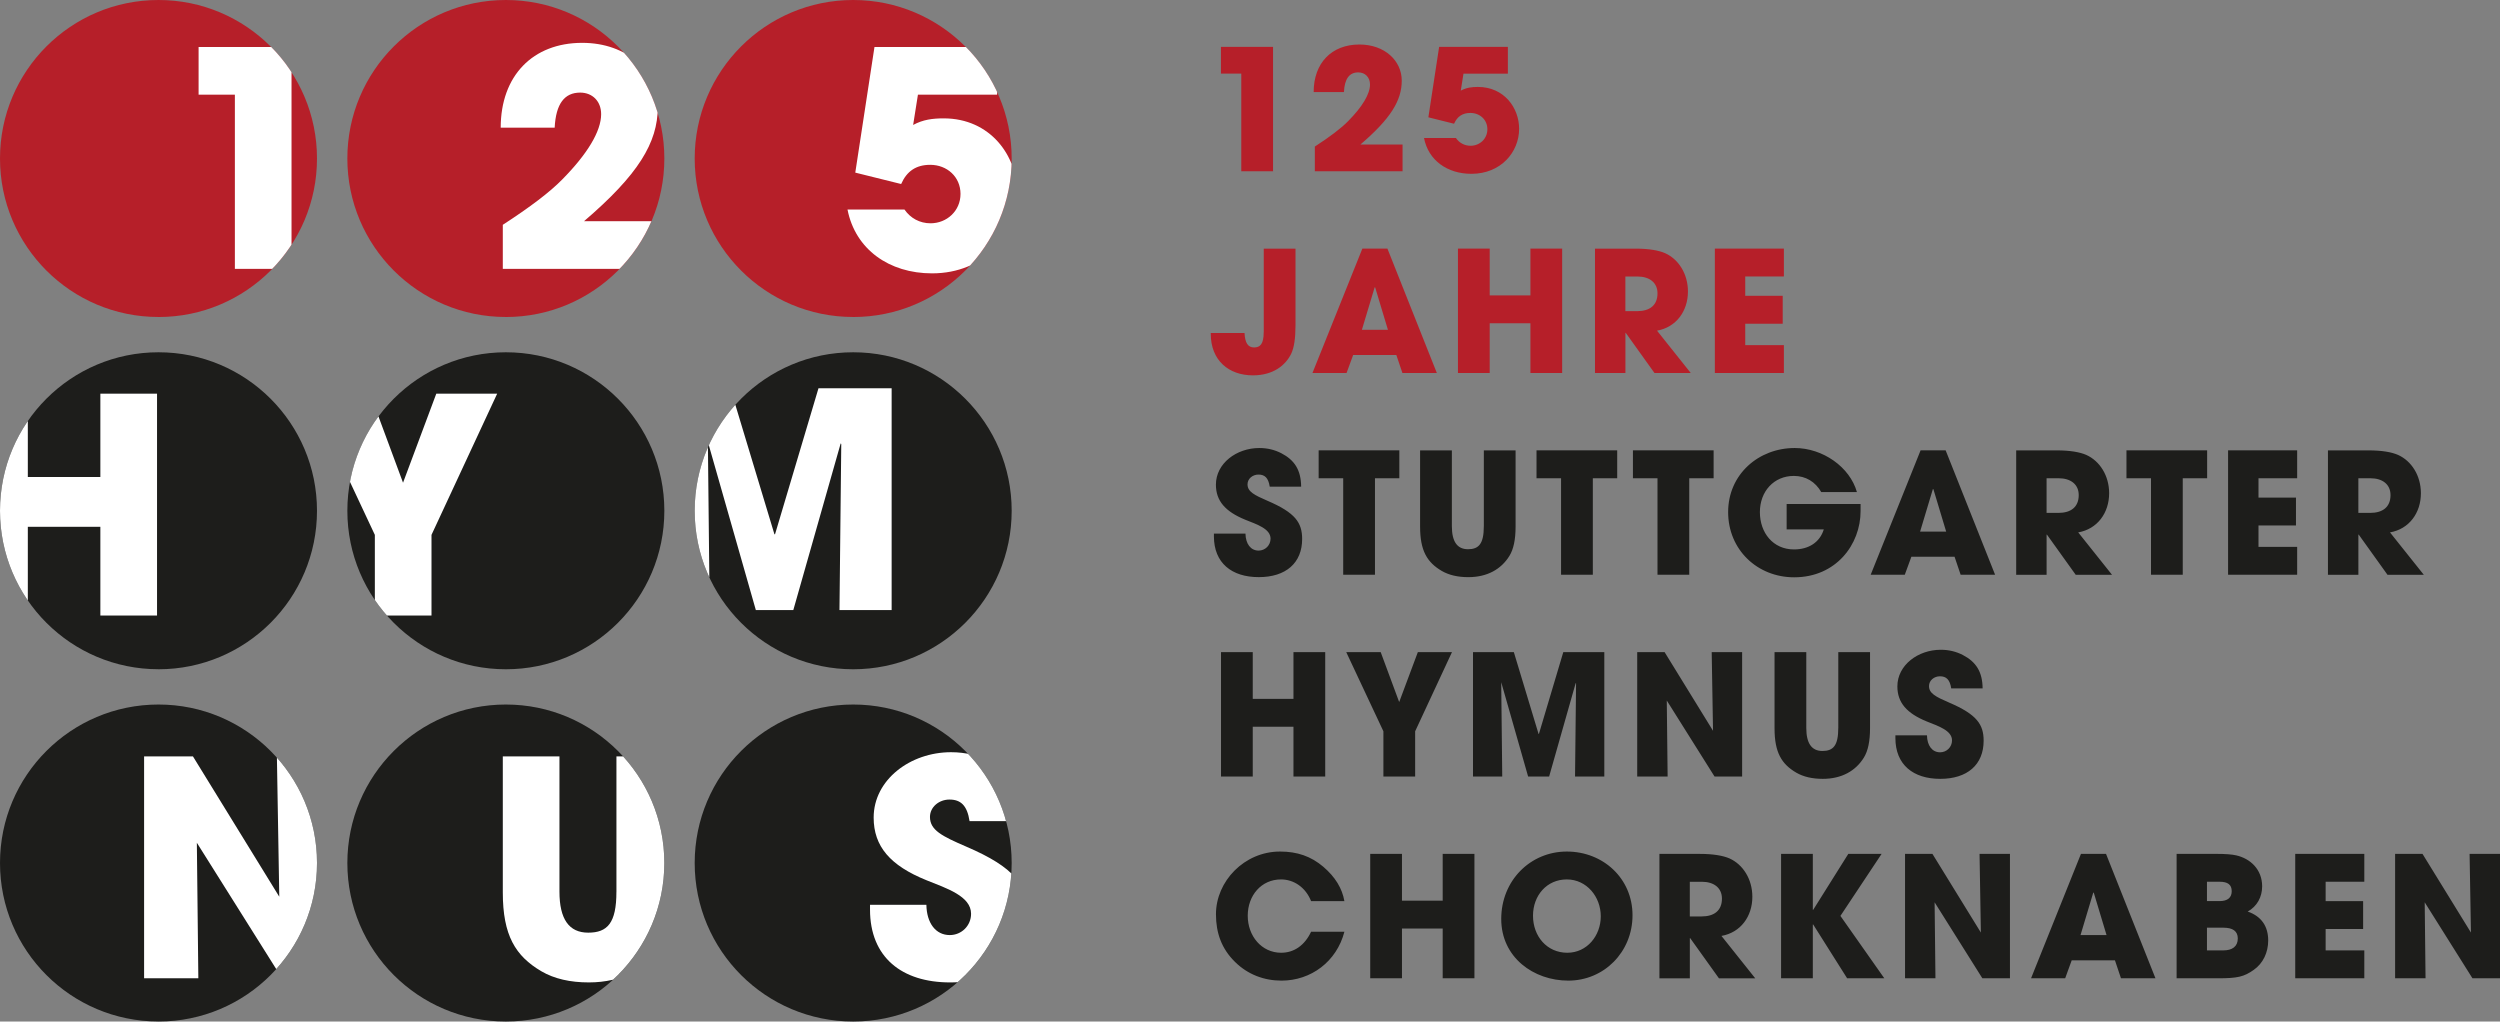<?xml version="1.0" encoding="UTF-8"?>
<svg id="Ebene_1" xmlns="http://www.w3.org/2000/svg" version="1.1" xmlns:xlink="http://www.w3.org/1999/xlink" viewBox="0 0 975.73 398.69">
  <rect x="0" y="0" width="975.73" height="398.69" fill="#808080" stroke="none"/>
  <!-- Generator: Adobe Illustrator 29.2.0, SVG Export Plug-In . SVG Version: 2.1.0 Build 108)  -->
  <defs>
    <style>
      .st0 {
        fill: #b61f29;
      }

      .st1 {
        clip-path: url(#clippath-6);
      }

      .st2 {
        clip-path: url(#clippath-7);
      }

      .st3 {
        clip-path: url(#clippath-4);
      }

      .st4 {
        fill: #1d1d1b;
      }

      .st5 {
        clip-path: url(#clippath-9);
      }

      .st6 {
        clip-path: url(#clippath-10);
      }

      .st7 {
        fill: #fff;
      }

      .st8 {
        fill: none;
      }

      .st9 {
        clip-path: url(#clippath-1);
      }

      .st10 {
        clip-path: url(#clippath-5);
      }

      .st11 {
        clip-path: url(#clippath-8);
      }

      .st12 {
        clip-path: url(#clippath-3);
      }

      .st13 {
        clip-path: url(#clippath-2);
      }

      .st14 {
        clip-path: url(#clippath);
      }
    </style>
    <clipPath id="clippath">
      <rect class="st8" width="975.73" height="398.69"/>
    </clipPath>
    <clipPath id="clippath-1">
      <path class="st8" d="M61.54,0C27.52.18,0,27.8,0,61.86s27.7,61.86,61.86,61.86,61.86-27.7,61.86-61.86S96.2.18,62.19,0h-.65Z"/>
    </clipPath>
    <clipPath id="clippath-2">
      <path class="st8" d="M271.13,336.82c0,34.16,27.7,61.86,61.86,61.86s61.86-27.7,61.86-61.86-27.7-61.86-61.86-61.86-61.86,27.7-61.86,61.86"/>
    </clipPath>
    <clipPath id="clippath-3">
      <path class="st8" d="M135.56,199.34c0,34.17,27.7,61.86,61.86,61.86s61.86-27.7,61.86-61.86-27.7-61.86-61.86-61.86-61.86,27.7-61.86,61.86"/>
    </clipPath>
    <clipPath id="clippath-4">
      <path class="st8" d="M332.67,0c-34.02.17-61.54,27.8-61.54,61.86s27.7,61.86,61.86,61.86,61.86-27.7,61.86-61.86S367.33.18,333.31,0h-.65Z"/>
    </clipPath>
    <clipPath id="clippath-5">
      <path class="st8" d="M271.13,199.34c0,34.17,27.7,61.86,61.86,61.86s61.86-27.7,61.86-61.86-27.7-61.86-61.86-61.86-61.86,27.7-61.86,61.86"/>
    </clipPath>
    <clipPath id="clippath-6">
      <path class="st8" d="M0,336.82c0,34.16,27.7,61.86,61.86,61.86s61.86-27.7,61.86-61.86-27.7-61.86-61.86-61.86S0,302.66,0,336.82"/>
    </clipPath>
    <clipPath id="clippath-7">
      <path class="st8" d="M135.56,336.82c0,34.16,27.7,61.86,61.86,61.86s61.86-27.7,61.86-61.86-27.7-61.86-61.86-61.86-61.86,27.7-61.86,61.86"/>
    </clipPath>
    <clipPath id="clippath-8">
      <path class="st8" d="M0,199.34c0,34.17,27.7,61.86,61.86,61.86s61.86-27.7,61.86-61.86-27.7-61.86-61.86-61.86S0,165.18,0,199.34"/>
    </clipPath>
    <clipPath id="clippath-9">
      <path class="st8" d="M197.1,0c-34.02.17-61.54,27.8-61.54,61.86s27.7,61.86,61.86,61.86,61.86-27.7,61.86-61.86S231.76.18,197.75,0h-.64Z"/>
    </clipPath>
    <clipPath id="clippath-10">
      <rect class="st8" width="975.73" height="398.69"/>
    </clipPath>
  </defs>
  <g class="st14">
    <path class="st0" d="M61.86,123.73c34.17,0,61.86-27.7,61.86-61.86S96.03,0,61.86,0,0,27.7,0,61.86s27.7,61.86,61.86,61.86"/>
    <path class="st4" d="M332.99,398.69c34.17,0,61.86-27.7,61.86-61.86s-27.7-61.86-61.86-61.86-61.86,27.7-61.86,61.86,27.7,61.86,61.86,61.86"/>
    <path class="st4" d="M197.43,261.21c34.17,0,61.86-27.7,61.86-61.86s-27.7-61.86-61.86-61.86-61.86,27.7-61.86,61.86,27.7,61.86,61.86,61.86"/>
    <path class="st0" d="M332.99,123.73c34.17,0,61.86-27.7,61.86-61.86S367.15,0,332.99,0s-61.86,27.7-61.86,61.86,27.7,61.86,61.86,61.86"/>
    <path class="st0" d="M197.43,123.73c34.17,0,61.86-27.7,61.86-61.86S231.59,0,197.43,0s-61.86,27.7-61.86,61.86,27.7,61.86,61.86,61.86"/>
    <path class="st4" d="M332.99,261.21c34.17,0,61.86-27.7,61.86-61.86s-27.7-61.86-61.86-61.86-61.86,27.7-61.86,61.86,27.7,61.86,61.86,61.86"/>
    <path class="st4" d="M61.86,398.69c34.17,0,61.86-27.7,61.86-61.86s-27.7-61.86-61.86-61.86S0,302.66,0,336.82s27.7,61.86,61.86,61.86"/>
    <path class="st4" d="M197.43,398.69c34.17,0,61.86-27.7,61.86-61.86s-27.7-61.86-61.86-61.86-61.86,27.7-61.86,61.86,27.7,61.86,61.86,61.86"/>
    <path class="st4" d="M61.86,261.21c34.17,0,61.86-27.7,61.86-61.86s-27.7-61.86-61.86-61.86S0,165.18,0,199.34s27.7,61.86,61.86,61.86"/>
  </g>
  <g class="st9">
    <polygon class="st7" points="113.78 104.93 113.78 18.35 77.51 18.35 77.51 36.95 91.67 36.95 91.67 104.93 113.78 104.93"/>
  </g>
  <g class="st13">
    <path class="st7" d="M400.31,320.49c-.12-11.58-4.56-18.49-13.81-23.28-4.56-2.34-9.59-3.63-15.33-3.63-15.91,0-30.19,10.76-30.19,25.51,0,11.23,6.43,18.72,20.59,24.45,7.84,3.16,17.43,6.2,17.43,13.1,0,4.68-3.74,8.31-8.31,8.31-5.5,0-9.01-4.68-9.13-11.82h-22v1.87c0,18.6,12.4,28.43,31.24,28.43s30.19-9.83,30.19-26.56c0-11.35-4.8-18.25-23.87-26.44-9.48-4.09-14.16-6.43-14.16-11.58,0-3.86,3.51-6.79,7.61-6.79,4.33,0,6.9,2.22,7.84,8.42h21.88Z"/>
  </g>
  <g class="st12">
    <polygon class="st7" points="168.41 240.23 168.41 208.76 194.04 153.65 170.28 153.65 157.3 188.4 144.43 153.65 120.44 153.65 146.3 208.76 146.3 240.23 168.41 240.23"/>
  </g>
  <g class="st3">
    <path class="st7" d="M389.15,36.95v-18.6h-47.85l-7.49,49.02,17.9,4.45c2.22-5.03,5.85-7.49,11.35-7.49,6.55,0,11.82,4.68,11.82,11.35s-5.38,11.47-11.7,11.47c-4.21,0-7.84-1.99-10.18-5.38h-22.23c3.04,15.56,16.26,24.92,32.99,24.92,20.59,0,33.23-15.21,33.23-31.36,0-14.62-10.53-29.13-28.67-29.13-4.33,0-8.07.47-11.93,2.57l1.87-11.82h30.89Z"/>
  </g>
  <g class="st10">
    <polygon class="st7" points="348 238.11 348 151.53 319.45 151.53 302.49 208.51 302.25 208.51 285.05 151.53 256.62 151.53 256.62 238.11 276.98 238.11 276.28 172.47 295 238.11 309.62 238.11 328.11 173.06 328.34 173.29 327.64 238.11 348 238.11"/>
  </g>
  <g class="st1">
    <polygon class="st7" points="129.24 381.8 129.24 295.22 108.07 295.22 109 349.98 75.31 295.22 56.24 295.22 56.24 381.8 77.41 381.8 76.83 328.92 110.06 381.8 129.24 381.8"/>
  </g>
  <g class="st2">
    <path class="st7" d="M240.58,348.1c0,12.17-3.51,15.91-11,15.91s-11.23-5.26-11.23-16.03v-52.77h-22.11v53.12c0,16.73,4.91,24.8,15.09,30.77,5.03,2.93,11.23,4.33,18.49,4.33,13.1,0,22.82-5.5,28.55-14.74,2.93-4.68,4.33-11.47,4.33-20.47v-53h-22.11v52.88Z"/>
  </g>
  <g class="st11">
    <polygon class="st7" points="61.29 240.23 61.29 153.65 39.17 153.65 39.17 186.18 10.86 186.18 10.86 153.65 -11.25 153.65 -11.25 240.23 10.86 240.23 10.86 205.6 39.17 205.6 39.17 240.23 61.29 240.23"/>
  </g>
  <g class="st5">
    <path class="st7" d="M257.31,104.93v-18.6h-29.37c21.18-18.13,28.78-30.65,28.78-44.46s-11.82-25.15-29.48-25.15c-19.31,0-31.82,12.87-31.82,33.11h21.06c.47-9.36,3.86-13.69,9.95-13.69,4.8,0,8.19,3.39,8.19,8.42,0,6.67-5.38,15.56-15.21,25.51-4.8,4.91-12.52,10.76-23.17,17.67v17.2h61.07Z"/>
  </g>
  <g class="st6">
    <path class="st4" d="M975.73,381.82v-48.56h-11.87l.53,30.71-18.91-30.71h-10.69v48.56h11.88l-.33-29.66,18.64,29.66h10.75ZM922.77,381.82v-10.89h-15.09v-8.34h14.63v-10.89h-14.63v-7.56h15.09v-10.89h-26.96v48.56h26.96ZM861.36,370.93v-8.86h6.44c3.67,0,5.59,1.38,5.59,4.2,0,3.15-2.17,4.66-5.66,4.66h-6.37ZM861.36,351.7v-7.56h4.99c3.09,0,4.67,1.12,4.67,3.68s-1.65,3.87-4.72,3.87h-4.93ZM865.63,381.82c7.69,0,10.17-.59,13.98-3.28,3.67-2.56,5.65-6.82,5.65-11.48,0-5.59-2.7-9.45-8-11.29,3.68-2.03,5.64-5.71,5.64-9.85,0-6.56-4.59-10.82-10.09-12.07-1.7-.4-4.27-.59-7.75-.59h-15.55v48.56h16.14ZM822.17,364.96h-10.16l4.98-16.6.2.07,4.98,16.53ZM841.26,381.82l-19.3-48.56h-9.78l-19.48,48.56h13.32l2.55-7.02h16.87l2.36,7.02h13.45ZM784.47,381.82v-48.56h-11.87l.52,30.71-18.91-30.71h-10.69v48.56h11.87l-.33-29.66,18.64,29.66h10.76ZM735.43,381.82l-17.13-24.35,16.08-24.21h-13l-13.71,21.85h-.14v-21.85h-12.39v48.56h12.39v-21h.14l13.25,21h14.5ZM659.52,357.68v-13.53h4.72c4.67,0,7.82,2.37,7.82,6.57,0,4.67-3.02,6.96-7.94,6.96h-4.6ZM685.05,381.82l-13.18-16.54c7.48-1.31,12.06-7.6,12.06-15.28,0-6.89-3.67-12.6-8.91-14.96-2.56-1.11-6.43-1.77-11.49-1.77h-15.87v48.56h11.87v-15.69h.13l11.23,15.69h14.16ZM611.71,371.85c-7.95,0-13.39-6.44-13.39-14.44s5.45-14.18,13.19-14.18,13.26,6.76,13.26,14.38-5.39,14.24-13.07,14.24M612.1,382.73c13.91,0,25.06-11.14,25.06-25.52s-11.48-24.86-25.65-24.86-25.59,11.27-25.59,26.31,12.66,24.07,26.18,24.07M575.46,381.82v-48.56h-12.39v18.25h-15.89v-18.25h-12.39v48.56h12.39v-19.42h15.89v19.42h12.39ZM524.7,351.69c-.85-4.98-3.61-9.45-8.2-13.38-4.85-4.13-10.23-5.96-16.93-5.96-13.92,0-24.99,11.6-24.99,24.47,0,7.36,2.23,13.52,7.47,18.64,4.98,4.91,11.35,7.27,18.11,7.27,11.49,0,21.52-7.41,24.55-19.08h-13c-2.56,5.44-6.76,8.2-11.68,8.2-7.68,0-13.05-6.57-13.05-14.44s5.25-14.18,12.99-14.18c5.05,0,9.64,3.15,11.74,8.47h13Z"/>
    <path class="st4" d="M773.8,268.69c-.06-6.5-2.56-10.37-7.74-13.06-2.55-1.31-5.38-2.03-8.6-2.03-8.92,0-16.93,6.03-16.93,14.29,0,6.3,3.61,10.51,11.54,13.72,4.41,1.77,9.79,3.49,9.79,7.36,0,2.62-2.1,4.65-4.65,4.65-3.09,0-5.06-2.62-5.13-6.63h-12.32v1.05c0,10.43,6.95,15.94,17.51,15.94s16.93-5.51,16.93-14.89c0-6.37-2.68-10.24-13.38-14.84-5.32-2.3-7.94-3.6-7.94-6.5,0-2.17,1.97-3.8,4.27-3.8,2.43,0,3.87,1.25,4.4,4.72h12.26ZM717.46,284.18c0,6.82-1.97,8.92-6.17,8.92s-6.31-2.95-6.31-8.99v-29.59h-12.39v29.78c0,9.38,2.75,13.91,8.46,17.25,2.82,1.64,6.3,2.43,10.37,2.43,7.35,0,12.8-3.08,16.01-8.26,1.64-2.62,2.43-6.43,2.43-11.48v-29.73h-12.39v29.66ZM679.94,303.07v-48.55h-11.88l.52,30.7-18.9-30.7h-10.69v48.55h11.87l-.33-29.66,18.64,29.66h10.76ZM626.15,303.07v-48.55h-16.01l-9.52,31.94h-.13l-9.65-31.94h-15.94v48.55h11.41l-.4-36.81,10.5,36.81h8.2l10.37-36.48.14.14-.4,36.34h11.41ZM552.32,303.07v-17.65l14.37-30.89h-13.32l-7.28,19.48-7.21-19.48h-13.45l14.5,30.89v17.65h12.39ZM517.22,303.07v-48.55h-12.39v18.24h-15.89v-18.24h-12.39v48.55h12.39v-19.42h15.89v19.42h12.39Z"/>
    <path class="st4" d="M920.45,200.18v-13.52h4.73c4.66,0,7.82,2.36,7.82,6.57,0,4.65-3.02,6.95-7.94,6.95h-4.6ZM945.98,224.32l-13.18-16.53c7.48-1.31,12.06-7.61,12.06-15.28,0-6.89-3.67-12.6-8.91-14.96-2.55-1.12-6.44-1.77-11.49-1.77h-15.88v48.55h11.88v-15.68h.13l11.23,15.68h14.16ZM896.56,224.32v-10.89h-15.09v-8.34h14.63v-10.89h-14.63v-7.55h15.09v-10.89h-26.96v48.55h26.96ZM851.91,224.32v-37.66h9.52v-10.89h-31.49v10.89h9.58v37.66h12.39ZM798.76,200.18v-13.52h4.73c4.66,0,7.82,2.36,7.82,6.57,0,4.65-3.02,6.95-7.94,6.95h-4.6ZM824.29,224.32l-13.18-16.53c7.48-1.31,12.07-7.61,12.07-15.28,0-6.89-3.67-12.6-8.92-14.96-2.56-1.12-6.43-1.77-11.49-1.77h-15.87v48.55h11.87v-15.68h.13l11.23,15.68h14.16ZM759.57,207.47h-10.17l4.99-16.6.2.06,4.98,16.54ZM778.67,224.32l-19.3-48.55h-9.78l-19.48,48.55h13.31l2.57-7.02h16.86l2.37,7.02h13.45ZM726.17,196.71h-28.86v9.91h14.5c-1.52,4.99-5.84,7.82-11.62,7.82-8.2,0-13.32-6.51-13.32-14.57s5.45-14.12,13.25-14.12c4.66,0,8.4,2.3,10.7,6.3h13.92c-2.76-9.78-13.32-17.19-24.28-17.19-14.11,0-25.98,10.29-25.98,25s11.41,25.46,25.78,25.46c16.33,0,25.91-12.8,25.91-25.85v-2.75ZM659.3,224.32v-37.66h9.51v-10.89h-31.49v10.89h9.59v37.66h12.39ZM621.67,224.32v-37.66h9.51v-10.89h-31.49v10.89h9.58v37.66h12.4ZM579.12,205.43c0,6.82-1.97,8.93-6.17,8.93s-6.3-2.95-6.3-8.98v-29.6h-12.4v29.79c0,9.39,2.75,13.92,8.46,17.26,2.82,1.64,6.3,2.43,10.37,2.43,7.35,0,12.8-3.08,16.01-8.26,1.64-2.62,2.43-6.43,2.43-11.48v-29.73h-12.39v29.66ZM536.64,224.32v-37.66h9.51v-10.89h-31.49v10.89h9.58v37.66h12.4ZM507.83,189.94c-.07-6.5-2.56-10.36-7.74-13.05-2.56-1.31-5.38-2.03-8.6-2.03-8.92,0-16.93,6.03-16.93,14.3,0,6.3,3.61,10.5,11.54,13.72,4.4,1.77,9.79,3.48,9.79,7.35,0,2.62-2.1,4.66-4.67,4.66-3.08,0-5.05-2.62-5.12-6.63h-12.32v1.05c0,10.43,6.94,15.94,17.51,15.94s16.93-5.51,16.93-14.89c0-6.37-2.69-10.24-13.38-14.84-5.32-2.3-7.94-3.61-7.94-6.5,0-2.16,1.97-3.8,4.27-3.8,2.43,0,3.87,1.25,4.4,4.72h12.26Z"/>
    <path class="st0" d="M696.24,145.58v-10.89h-15.09v-8.34h14.63v-10.89h-14.63v-7.55h15.09v-10.89h-26.95v48.55h26.95ZM634.37,121.44v-13.52h4.72c4.66,0,7.82,2.36,7.82,6.57,0,4.65-3.02,6.95-7.94,6.95h-4.6ZM659.89,145.58l-13.17-16.53c7.47-1.31,12.07-7.61,12.07-15.28,0-6.89-3.67-12.6-8.91-14.96-2.57-1.12-6.44-1.77-11.49-1.77h-15.88v48.55h11.88v-15.68h.13l11.22,15.68h14.16ZM609.7,145.58v-48.55h-12.39v18.25h-15.89v-18.25h-12.39v48.55h12.39v-19.42h15.89v19.42h12.39ZM541.7,128.73h-10.17l4.99-16.6.2.06,4.98,16.54ZM560.79,145.58l-19.29-48.55h-9.78l-19.48,48.55h13.31l2.57-7.02h16.86l2.37,7.02h13.45ZM493.21,129.71c0,4.46-1.32,5.9-3.74,5.9s-3.55-1.77-3.74-5.64h-13.18v.33c0,10.36,7.02,16.2,16.47,16.2,7.81,0,12.73-3.86,14.96-8.52,1.11-2.37,1.64-6.04,1.64-10.96v-29.98h-12.39v32.68Z"/>
    <path class="st0" d="M588.51,28.72v-10.42h-26.83l-4.2,27.49,10.03,2.5c1.25-2.83,3.29-4.21,6.37-4.21,3.67,0,6.63,2.62,6.63,6.37s-3.02,6.44-6.56,6.44c-2.37,0-4.4-1.12-5.71-3.02h-12.46c1.7,8.73,9.11,13.97,18.5,13.97,11.54,0,18.62-8.52,18.62-17.57,0-8.21-5.89-16.34-16.07-16.34-2.43,0-4.53.27-6.7,1.45l1.05-6.64h17.32ZM547.41,66.84v-10.42h-16.46c11.87-10.18,16.14-17.21,16.14-24.95s-6.63-14.1-16.53-14.1c-10.83,0-17.85,7.21-17.85,18.56h11.81c.26-5.25,2.17-7.68,5.58-7.68,2.69,0,4.6,1.9,4.6,4.73,0,3.73-3.02,8.73-8.54,14.3-2.69,2.76-7.02,6.04-12.99,9.92v9.64h34.24ZM496.86,66.84V18.3h-20.34v10.42h7.94v38.13h12.39Z"/>
  </g>
</svg>